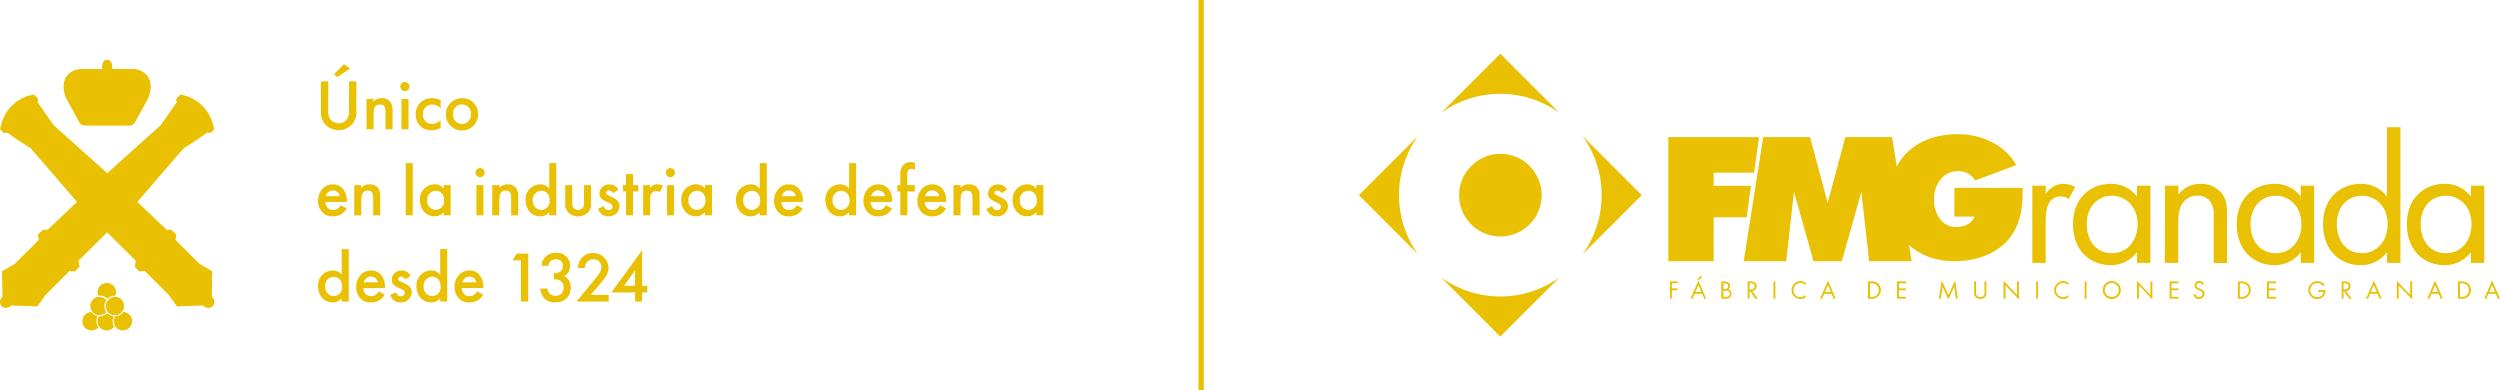 <svg xmlns="http://www.w3.org/2000/svg" viewBox="0 0 783.33 122.29"><defs><style>.cls-1{fill:#e9c002;}</style></defs><g id="Layer_2" data-name="Layer 2"><g id="Layer_1-2" data-name="Layer 1"><rect class="cls-1" x="375.52" width="1.65" height="122.29"/><path class="cls-1" d="M488.62,35.36,470.09,16.83,451.57,35.36a31.76,31.76,0,0,1,37.05,0"/><path class="cls-1" d="M495.88,79.68l18.53-18.53L495.88,42.62a31.77,31.77,0,0,1,0,37.06"/><path class="cls-1" d="M451.56,86.93l18.53,18.53,18.53-18.53a31.77,31.77,0,0,1-37.06,0"/><path class="cls-1" d="M444.31,42.62,425.78,61.15l18.53,18.53a31.77,31.77,0,0,1,0-37.06"/><path class="cls-1" d="M479.24,52A12.93,12.93,0,1,1,461,52a12.93,12.93,0,0,1,18.29,0"/><polygon class="cls-1" points="522.74 81.84 522.74 42.97 551.14 42.97 549.63 54.11 536.94 54.11 536.94 58.22 548.62 58.22 547.28 68.1 536.94 68.1 536.94 81.84 522.74 81.84"/><polygon class="cls-1" points="592.86 42.97 578.2 42.97 572.67 63.58 567.14 42.97 552.48 42.97 546.36 81.84 559.68 81.84 562.11 60.06 568.23 81.84 572.33 81.84 573 81.84 577.11 81.84 583.23 60.06 585.65 81.84 598.97 81.84 592.86 42.97"/><path class="cls-1" d="M636.79,58.17H641v2.62a6.74,6.74,0,0,1,5.48-3.2,8.79,8.79,0,0,1,3.73,1l-2,3.78a4.31,4.31,0,0,0-2.45-.81,4.07,4.07,0,0,0-3.38,1.51c-.7.94-1.4,2.57-1.4,6.53V82.36h-4.19Z"/><path class="cls-1" d="M653.85,70.23c0,5.19,2.91,9.1,7.93,9.1s8-4.26,8-9c0-6.23-4.31-9-8-9-4.14,0-7.93,3-7.93,8.91m15.74-12.06h4.2V82.36h-4.2V79a10.22,10.22,0,0,1-8.28,4.08c-6.12,0-11.77-4.31-11.77-12.83,0-8.33,5.59-12.64,11.77-12.64a10,10,0,0,1,8.28,4Z"/><path class="cls-1" d="M678.34,58.17h4.2V61a8.53,8.53,0,0,1,6.94-3.38,8.18,8.18,0,0,1,6.93,3.32c1.23,1.8,1.4,3.79,1.4,6.47v15h-4.19V67.49a7.14,7.14,0,0,0-1.11-4.43,4.78,4.78,0,0,0-4-1.74,5.27,5.27,0,0,0-4.25,1.86c-1.63,1.93-1.75,4.78-1.75,6.53V82.36h-4.2Z"/><path class="cls-1" d="M705.17,70.23c0,5.19,2.91,9.1,7.93,9.1s8-4.26,8-9c0-6.23-4.31-9-8-9-4.14,0-7.93,3-7.93,8.91m15.74-12.06h4.19V82.36h-4.19V79a10.22,10.22,0,0,1-8.28,4.08c-6.12,0-11.78-4.31-11.78-12.83,0-8.33,5.6-12.64,11.78-12.64a10,10,0,0,1,8.28,4Z"/><path class="cls-1" d="M732.2,70.23c0,5.19,2.91,9.1,7.92,9.1s8-4.26,8-9c0-6.23-4.32-9-8-9-4.13,0-7.92,3-7.92,8.91m15.73-30.36h4.2V82.36h-4.2V79a10.17,10.17,0,0,1-8.27,4.08c-6.12,0-11.78-4.32-11.78-12.83,0-8.33,5.6-12.64,11.78-12.64a10,10,0,0,1,8.27,4Z"/><path class="cls-1" d="M758.47,70.23c0,5.19,2.91,9.1,7.93,9.1s8-4.26,8-9c0-6.23-4.31-9-8-9-4.14,0-7.93,3-7.93,8.91m15.74-12.06h4.19V82.36h-4.19V79a10.22,10.22,0,0,1-8.28,4.08c-6.12,0-11.77-4.31-11.77-12.83,0-8.33,5.59-12.64,11.77-12.64a10,10,0,0,1,8.28,4Z"/><path class="cls-1" d="M612.38,58.87h21.38v.85c0,4.68-.4,11-5,15.91-3.76,4.05-9.86,6.21-16.14,6.21-8,0-12.82-3.19-15.67-6.27-3.6-3.88-4.91-8.5-4.91-13.51,0-7,2.68-11.35,5.25-14,3.08-3.19,8.32-6,16-6a22.83,22.83,0,0,1,11.18,2.68,17.68,17.68,0,0,1,7.29,7l-12.88,4.79a6,6,0,0,0-5.25-2.9,7.1,7.1,0,0,0-4.84,1.76,9.65,9.65,0,0,0-2.8,7.19,9.57,9.57,0,0,0,2.51,6.78A6.34,6.34,0,0,0,613,71.12c2,0,4.73-.74,5.64-3.25h-6.27Z"/><path class="cls-1" d="M525.71,88.75h-1.87v1.6h1.8v.56h-1.8v2.68h-.6V88.18h2.47Z"/><path class="cls-1" d="M533.33,92.06H531l-.65,1.53h-.67l2.49-5.67,2.42,5.67H534Zm-.24-.56-.9-2.17-.93,2.17Zm.31-4.69-1.24.94-.35-.25,1-1.06Z"/><path class="cls-1" d="M540.34,88.18a2.05,2.05,0,0,1,1.24.34,1.36,1.36,0,0,1,.49,1.12,1.21,1.21,0,0,1-.54,1.06,1.36,1.36,0,0,1,1,1.36,1.49,1.49,0,0,1-.55,1.17,2,2,0,0,1-1.3.36h-1.34V88.18ZM540,90.56h.45c.32,0,1.06-.07,1.06-.9a.93.93,0,0,0-1-.91H540ZM540,93h.69a1.45,1.45,0,0,0,1-.23.94.94,0,0,0-.11-1.54,1.94,1.94,0,0,0-.92-.16H540Z"/><path class="cls-1" d="M548.51,88.18a2.41,2.41,0,0,1,1.31.3,1.5,1.5,0,0,1-.77,2.69l1.72,2.42H550l-1.65-2.37h-.15v2.37h-.6V88.18Zm-.27,2.51h.38c.75,0,1.19-.36,1.19-1a.86.86,0,0,0-.43-.8,1.59,1.59,0,0,0-.77-.15h-.37Z"/><path class="cls-1" d="M556.29,88.18v5.41h-.6V88.18Z"/><path class="cls-1" d="M565.8,89.38a2.53,2.53,0,0,0-.7-.51,2.33,2.33,0,0,0-.93-.21,2.23,2.23,0,0,0,0,4.46,2.35,2.35,0,0,0,1-.25,2.5,2.5,0,0,0,.62-.46v.75a2.81,2.81,0,0,1-1.63.53,2.8,2.8,0,1,1,0-5.6,2.52,2.52,0,0,1,1.59.54Z"/><path class="cls-1" d="M573.89,92.06h-2.3l-.65,1.53h-.66l2.48-5.67,2.43,5.67h-.67Zm-.23-.56-.91-2.17-.92,2.17Z"/><path class="cls-1" d="M585.31,88.18h1.1a2.93,2.93,0,0,1,2,.64,2.64,2.64,0,0,1,.92,2.07,2.56,2.56,0,0,1-1,2.07,2.65,2.65,0,0,1-2,.63h-1.1Zm.6,4.84h.53a2.31,2.31,0,0,0,1.55-.49,2.17,2.17,0,0,0-1.55-3.78h-.53Z"/><path class="cls-1" d="M597.23,88.75H595v1.61h2.14v.56H595V93h2.2v.57h-2.8V88.18h2.8Z"/><path class="cls-1" d="M607.51,93.59l.9-5.71,2.08,4.57,2.11-4.57.85,5.71h-.62l-.51-3.76-1.84,4-1.81-4-.54,3.76Z"/><path class="cls-1" d="M619.16,91.5a1.53,1.53,0,0,0,.43,1.31,1.43,1.43,0,0,0,1.78,0,1.53,1.53,0,0,0,.43-1.31V88.18h.6v3.48a2.12,2.12,0,0,1-.34,1.3,2.07,2.07,0,0,1-3.16,0,2.12,2.12,0,0,1-.34-1.3V88.18h.6Z"/><path class="cls-1" d="M627.78,93.59V88L632,92.37V88.18h.6v5.65l-4.21-4.41v4.17Z"/><path class="cls-1" d="M638.58,88.18v5.41H638V88.18Z"/><path class="cls-1" d="M648.1,89.38a2.44,2.44,0,0,0-.71-.51,2.26,2.26,0,0,0-.93-.21,2.23,2.23,0,0,0,0,4.46,2.31,2.31,0,0,0,1-.25,2.6,2.6,0,0,0,.63-.46v.75a2.83,2.83,0,0,1-1.63.53,2.8,2.8,0,1,1,0-5.6,2.53,2.53,0,0,1,1.6.54Z"/><path class="cls-1" d="M653.78,88.18v5.41h-.59V88.18Z"/><path class="cls-1" d="M658.88,90.89a2.81,2.81,0,1,1,2.81,2.8A2.76,2.76,0,0,1,658.88,90.89Zm.61,0a2.2,2.2,0,1,0,2.2-2.23A2.21,2.21,0,0,0,659.49,90.89Z"/><path class="cls-1" d="M669.6,93.59V88l4.21,4.41V88.18h.6v5.65l-4.21-4.41v4.17Z"/><path class="cls-1" d="M682.6,88.75h-2.2v1.61h2.14v.56H680.4V93h2.2v.57h-2.8V88.18h2.8Z"/><path class="cls-1" d="M690.05,89.25a1.57,1.57,0,0,0-.32-.4,1,1,0,0,0-.61-.19.83.83,0,0,0-.91.84.56.56,0,0,0,.21.47,1.79,1.79,0,0,0,.56.34l.52.22a2.82,2.82,0,0,1,.84.51,1.33,1.33,0,0,1,.39,1,1.74,1.74,0,0,1-2.89,1.23,1.9,1.9,0,0,1-.5-1l.58-.16a1.24,1.24,0,0,0,.33.69,1.1,1.1,0,0,0,1.86-.77.78.78,0,0,0-.27-.63,2.2,2.2,0,0,0-.64-.38l-.49-.22a2.34,2.34,0,0,1-.72-.45,1.11,1.11,0,0,1-.37-.88,1.39,1.39,0,0,1,1.51-1.4,1.48,1.48,0,0,1,.87.25,1.52,1.52,0,0,1,.52.6Z"/><path class="cls-1" d="M701.2,88.18h1.1a2.92,2.92,0,0,1,2,.64,2.61,2.61,0,0,1,.93,2.07,2.56,2.56,0,0,1-1,2.07,2.68,2.68,0,0,1-2,.63H701.2Zm.6,4.84h.52a2.31,2.31,0,0,0,1.55-.49,2,2,0,0,0,.73-1.64,2.08,2.08,0,0,0-2.28-2.14h-.52Z"/><path class="cls-1" d="M713.12,88.75h-2.21v1.61h2.14v.56h-2.14V93h2.21v.57h-2.81V88.18h2.81Z"/><path class="cls-1" d="M726.37,90.87h2.26V91a3,3,0,0,1-.52,1.71,2.42,2.42,0,0,1-2,1,2.8,2.8,0,1,1,0-5.6,2.68,2.68,0,0,1,1.65.54,3.38,3.38,0,0,1,.62.64l-.44.4a3.42,3.42,0,0,0-.51-.55,2,2,0,0,0-1.32-.46,2.23,2.23,0,0,0,0,4.46,1.89,1.89,0,0,0,1.65-.91,1.72,1.72,0,0,0,.22-.77h-1.61Z"/><path class="cls-1" d="M734.58,88.18a2.43,2.43,0,0,1,1.31.3,1.43,1.43,0,0,1,.59,1.2,1.41,1.41,0,0,1-1.36,1.49l1.72,2.42h-.73l-1.65-2.37h-.15v2.37h-.6V88.18Zm-.27,2.51h.38c.75,0,1.19-.36,1.19-1a.86.86,0,0,0-.43-.8,1.62,1.62,0,0,0-.78-.15h-.36Z"/><path class="cls-1" d="M744.94,92.06h-2.3L742,93.59h-.66l2.48-5.67,2.43,5.67h-.67Zm-.24-.56-.9-2.17-.93,2.17Z"/><path class="cls-1" d="M751,93.59V88l4.21,4.41V88.18h.6v5.65l-4.21-4.41v4.17Z"/><path class="cls-1" d="M764.15,92.06h-2.3l-.65,1.53h-.67L763,87.92l2.42,5.67h-.66Zm-.24-.56L763,89.33l-.92,2.17Z"/><path class="cls-1" d="M770.18,88.18h1.11a2.92,2.92,0,0,1,2,.64,2.64,2.64,0,0,1,.92,2.07,2.59,2.59,0,0,1-.94,2.07,2.69,2.69,0,0,1-2,.63h-1.1Zm.6,4.84h.53a2.31,2.31,0,0,0,1.55-.49,2.16,2.16,0,0,0-1.55-3.78h-.53Z"/><path class="cls-1" d="M782,92.06h-2.3l-.65,1.53h-.66l2.48-5.67,2.43,5.67h-.67Zm-.24-.56-.9-2.17L780,91.5Z"/><path class="cls-1" d="M102.84,25.5v9a5.2,5.2,0,0,0,.47,2.58,3.27,3.27,0,0,0,5.58,0,5.2,5.2,0,0,0,.47-2.58v-9h2.3v9.65a5.55,5.55,0,0,1-1.4,3.89,5.82,5.82,0,0,1-8.32,0,5.53,5.53,0,0,1-1.39-3.89V25.5Zm1.82-2.25,3.11-3.13,1.93,1.35-4,2.68Z"/><path class="cls-1" d="M114.83,31H117v.88a3.26,3.26,0,0,1,2.56-1.13,3.17,3.17,0,0,1,2.79,1.28A4.24,4.24,0,0,1,123,34.7v5.8h-2.21V35.24c0-2.41-.9-2.48-1.73-2.48-1,0-2,.14-2,3.2V40.5h-2.2Z"/><path class="cls-1" d="M126.86,25.7a1.42,1.42,0,1,1-1.42,1.42A1.38,1.38,0,0,1,126.86,25.7ZM128,31V40.5h-2.21V31Z"/><path class="cls-1" d="M138.08,33.93a3.71,3.71,0,0,0-2.68-1.17,2.85,2.85,0,0,0-2.09.83,3.07,3.07,0,0,0-.81,2.18,3.18,3.18,0,0,0,.85,2.28,2.9,2.9,0,0,0,2,.76,3.71,3.71,0,0,0,2.72-1.21v2.45a5.17,5.17,0,0,1-2.88.74,4.64,4.64,0,0,1-3.6-1.39,5,5,0,0,1-1.35-3.56,5,5,0,0,1,1.44-3.66,5.12,5.12,0,0,1,3.8-1.4,5,5,0,0,1,2.59.68Z"/><path class="cls-1" d="M149.82,35.77a5.06,5.06,0,1,1-5.06-5A4.92,4.92,0,0,1,149.82,35.77Zm-2.25,0a2.82,2.82,0,1,0-5.62,0,2.82,2.82,0,1,0,5.62,0Z"/><path class="cls-1" d="M108.62,65.32a5,5,0,0,1-1.6,1.74,5.21,5.21,0,0,1-2.78.72,4.22,4.22,0,0,1-3.2-1.22,5.07,5.07,0,0,1-1.39-3.62,5.58,5.58,0,0,1,1.5-3.89,4.33,4.33,0,0,1,3.18-1.28,4.09,4.09,0,0,1,3,1.23,5.68,5.68,0,0,1,1.33,4v.27H101.9a3.06,3.06,0,0,0,.81,1.91,2.22,2.22,0,0,0,1.68.61,2.32,2.32,0,0,0,1.51-.48,3.39,3.39,0,0,0,.88-1Zm-2.18-3.84a2.3,2.3,0,0,0-.67-1.28,2.31,2.31,0,0,0-3,.06,2.57,2.57,0,0,0-.68,1.22Z"/><path class="cls-1" d="M111,58h2.2v.88a3.29,3.29,0,0,1,2.57-1.12,3.17,3.17,0,0,1,2.79,1.28,4.24,4.24,0,0,1,.58,2.63v5.8h-2.2V62.22c0-2.41-.9-2.47-1.74-2.47s-2,.13-2,3.19v4.54H111Z"/><path class="cls-1" d="M129.33,51.09V67.48h-2.2V51.09Z"/><path class="cls-1" d="M139,58h2.21v9.47H139v-1a3.61,3.61,0,0,1-2.83,1.29c-2.92,0-4.59-2.43-4.59-5a4.63,4.63,0,0,1,4.61-5A3.43,3.43,0,0,1,139,59.12Zm-5.17,4.77a2.77,2.77,0,0,0,2.63,3,2.71,2.71,0,0,0,2.68-3c0-2.06-1.28-3-2.68-3A2.76,2.76,0,0,0,133.87,62.78Z"/><path class="cls-1" d="M150.38,52.68A1.42,1.42,0,1,1,149,54.1,1.38,1.38,0,0,1,150.38,52.68Zm1.1,5.33v9.47h-2.21V58Z"/><path class="cls-1" d="M154.24,58h2.21v.88A3.27,3.27,0,0,1,159,57.77a3.14,3.14,0,0,1,2.79,1.28,4.23,4.23,0,0,1,.59,2.63v5.8h-2.21V62.22c0-2.41-.9-2.47-1.73-2.47-1,0-2,.13-2,3.19v4.54h-2.21Z"/><path class="cls-1" d="M172.1,51.09h2.2V67.48h-2.2v-1a3.63,3.63,0,0,1-2.83,1.29c-2.93,0-4.59-2.43-4.59-5a4.63,4.63,0,0,1,4.61-5,3.45,3.45,0,0,1,2.81,1.35Zm-5.17,11.69a2.77,2.77,0,0,0,2.63,3,2.71,2.71,0,0,0,2.67-3c0-2.06-1.28-3-2.67-3A2.75,2.75,0,0,0,166.93,62.78Z"/><path class="cls-1" d="M179.29,58v5.42a2.73,2.73,0,0,0,.41,1.71,1.9,1.9,0,0,0,2.88,0,2.72,2.72,0,0,0,.4-1.71V58h2.21V63.5a4,4,0,0,1-1,3.11,4.36,4.36,0,0,1-3.09,1.17,4.21,4.21,0,0,1-3-1.17,4,4,0,0,1-1-3.11V58Z"/><path class="cls-1" d="M192.11,60.51a1.58,1.58,0,0,0-1.35-.81.9.9,0,0,0-.67.25.71.71,0,0,0-.2.49.6.6,0,0,0,.31.54c.13.09.27.14.74.39l1.13.56a4.66,4.66,0,0,1,1.32.87,2.35,2.35,0,0,1,.7,1.76,3.14,3.14,0,0,1-.83,2.16,3.39,3.39,0,0,1-2.66,1.06,3.23,3.23,0,0,1-2-.61,3.78,3.78,0,0,1-1.22-1.73l1.8-.86a2.6,2.6,0,0,0,.52.9,1.34,1.34,0,0,0,1,.36,1.36,1.36,0,0,0,.9-.31,1.13,1.13,0,0,0,.31-.75,1,1,0,0,0-.29-.72,3.15,3.15,0,0,0-1-.58l-.8-.38a4.61,4.61,0,0,1-1.31-.81,2.08,2.08,0,0,1-.67-1.6,3,3,0,0,1,.78-2,3.06,3.06,0,0,1,2.32-.9,3,3,0,0,1,1.75.49,3.11,3.11,0,0,1,1.08,1.17Z"/><path class="cls-1" d="M198.34,60v7.44h-2.2V60h-.93V58h.93V54.55h2.2V58H200v2Z"/><path class="cls-1" d="M201.51,58h2.2v.86a3.87,3.87,0,0,1,.93-.79,2.59,2.59,0,0,1,1.35-.31,3.27,3.27,0,0,1,1.73.45l-.9,2a2,2,0,0,0-1.13-.34,1.72,1.72,0,0,0-1.37.52,3,3,0,0,0-.61,2.18v4.9h-2.2Z"/><path class="cls-1" d="M210.08,52.68a1.42,1.42,0,1,1-1.42,1.42A1.38,1.38,0,0,1,210.08,52.68Zm1.1,5.33v9.47H209V58Z"/><path class="cls-1" d="M220.89,58h2.21v9.47h-2.21v-1a3.61,3.61,0,0,1-2.83,1.29c-2.92,0-4.59-2.43-4.59-5a4.63,4.63,0,0,1,4.61-5,3.43,3.43,0,0,1,2.81,1.35Zm-5.17,4.77a2.77,2.77,0,0,0,2.63,3,2.71,2.71,0,0,0,2.68-3c0-2.06-1.28-3-2.68-3A2.76,2.76,0,0,0,215.72,62.78Z"/><path class="cls-1" d="M238.05,51.09h2.21V67.48h-2.21v-1a3.63,3.63,0,0,1-2.83,1.29c-2.93,0-4.59-2.43-4.59-5a4.63,4.63,0,0,1,4.61-5,3.45,3.45,0,0,1,2.81,1.35Zm-5.17,11.69a2.77,2.77,0,0,0,2.63,3,2.72,2.72,0,0,0,2.68-3c0-2.06-1.29-3-2.68-3A2.75,2.75,0,0,0,232.88,62.78Z"/><path class="cls-1" d="M251.52,65.32a5,5,0,0,1-1.6,1.74,5.21,5.21,0,0,1-2.78.72,4.22,4.22,0,0,1-3.2-1.22,5.07,5.07,0,0,1-1.39-3.62,5.54,5.54,0,0,1,1.5-3.89,4.33,4.33,0,0,1,3.18-1.28,4.09,4.09,0,0,1,3,1.23,5.68,5.68,0,0,1,1.33,4v.27H244.8a3.06,3.06,0,0,0,.81,1.91,2.22,2.22,0,0,0,1.68.61,2.32,2.32,0,0,0,1.51-.48,3.39,3.39,0,0,0,.88-1Zm-2.18-3.84a2.3,2.3,0,0,0-.67-1.28,2.31,2.31,0,0,0-3,.06,2.57,2.57,0,0,0-.68,1.22Z"/><path class="cls-1" d="M266.05,51.09h2.2V67.48h-2.2v-1a3.64,3.64,0,0,1-2.84,1.29c-2.92,0-4.58-2.43-4.58-5a4.63,4.63,0,0,1,4.61-5,3.46,3.46,0,0,1,2.81,1.35Zm-5.18,11.69a2.77,2.77,0,0,0,2.64,3,2.71,2.71,0,0,0,2.67-3c0-2.06-1.28-3-2.67-3A2.76,2.76,0,0,0,260.87,62.78Z"/><path class="cls-1" d="M279.52,65.32a5.09,5.09,0,0,1-1.6,1.74,5.25,5.25,0,0,1-2.79.72,4.19,4.19,0,0,1-3.19-1.22,5.08,5.08,0,0,1-1.4-3.62,5.55,5.55,0,0,1,1.51-3.89,4.3,4.3,0,0,1,3.17-1.28,4.09,4.09,0,0,1,3,1.23,5.71,5.71,0,0,1,1.32,4v.27h-6.79a3.17,3.17,0,0,0,.81,1.91,2.25,2.25,0,0,0,1.69.61,2.32,2.32,0,0,0,1.51-.48,3.35,3.35,0,0,0,.87-1Zm-2.18-3.84a2.25,2.25,0,0,0-.68-1.28,2.1,2.1,0,0,0-1.48-.54,2.16,2.16,0,0,0-1.56.6,2.56,2.56,0,0,0-.67,1.22Z"/><path class="cls-1" d="M284.31,60v7.44H282.1V60h-.94V58h.94V54.73a4.21,4.21,0,0,1,.92-3,3,3,0,0,1,2.25-.92,3.55,3.55,0,0,1,1.42.27v2.18a1.91,1.91,0,0,0-1.06-.34,1.28,1.28,0,0,0-1,.36,1.55,1.55,0,0,0-.36,1.13V58h2.38v2Z"/><path class="cls-1" d="M296.43,65.32a5.09,5.09,0,0,1-1.6,1.74,5.25,5.25,0,0,1-2.79.72,4.19,4.19,0,0,1-3.19-1.22,5.08,5.08,0,0,1-1.4-3.62A5.55,5.55,0,0,1,289,59.05a4.3,4.3,0,0,1,3.17-1.28,4.11,4.11,0,0,1,3,1.23,5.71,5.71,0,0,1,1.32,4v.27H289.7a3.17,3.17,0,0,0,.81,1.91,2.25,2.25,0,0,0,1.69.61,2.32,2.32,0,0,0,1.51-.48,3.35,3.35,0,0,0,.87-1Zm-2.18-3.84a2.25,2.25,0,0,0-.68-1.28,2.1,2.1,0,0,0-1.48-.54,2.16,2.16,0,0,0-1.56.6,2.56,2.56,0,0,0-.67,1.22Z"/><path class="cls-1" d="M298.76,58H301v.88a3.27,3.27,0,0,1,2.56-1.12,3.14,3.14,0,0,1,2.79,1.28,4.23,4.23,0,0,1,.59,2.63v5.8H304.7V62.22c0-2.41-.9-2.47-1.73-2.47-1,0-2,.13-2,3.19v4.54h-2.21Z"/><path class="cls-1" d="M313.83,60.51a1.58,1.58,0,0,0-1.35-.81.9.9,0,0,0-.67.25.68.68,0,0,0-.21.49.61.61,0,0,0,.32.54c.13.09.27.14.74.39l1.13.56a4.66,4.66,0,0,1,1.32.87,2.35,2.35,0,0,1,.7,1.76,3.14,3.14,0,0,1-.83,2.16,3.39,3.39,0,0,1-2.66,1.06,3.23,3.23,0,0,1-2-.61,3.78,3.78,0,0,1-1.22-1.73l1.8-.86a2.45,2.45,0,0,0,.52.9,1.32,1.32,0,0,0,1,.36,1.36,1.36,0,0,0,.9-.31,1.13,1.13,0,0,0,.31-.75,1,1,0,0,0-.29-.72,3.15,3.15,0,0,0-.95-.58l-.81-.38a4.7,4.7,0,0,1-1.3-.81,2.05,2.05,0,0,1-.68-1.6,3,3,0,0,1,.79-2,3.06,3.06,0,0,1,2.32-.9,3,3,0,0,1,1.75.49,3.11,3.11,0,0,1,1.08,1.17Z"/><path class="cls-1" d="M324.71,58h2.21v9.47h-2.21v-1a3.61,3.61,0,0,1-2.83,1.29c-2.92,0-4.59-2.43-4.59-5a4.63,4.63,0,0,1,4.61-5,3.45,3.45,0,0,1,2.81,1.35Zm-5.17,4.77a2.77,2.77,0,0,0,2.63,3,2.71,2.71,0,0,0,2.68-3c0-2.06-1.28-3-2.68-3A2.76,2.76,0,0,0,319.54,62.78Z"/><path class="cls-1" d="M107.07,78.07h2.2v16.4h-2.2v-1a3.65,3.65,0,0,1-2.83,1.28c-2.93,0-4.59-2.43-4.59-5a4.63,4.63,0,0,1,4.61-5,3.45,3.45,0,0,1,2.81,1.35Zm-5.17,11.7a2.76,2.76,0,0,0,2.63,3,2.71,2.71,0,0,0,2.68-3c0-2.07-1.29-3.06-2.68-3.06A2.76,2.76,0,0,0,101.9,89.77Z"/><path class="cls-1" d="M120.54,92.31a5,5,0,0,1-1.6,1.73,5.23,5.23,0,0,1-2.79.72A4.22,4.22,0,0,1,113,93.55a5.11,5.11,0,0,1-1.39-3.63,5.56,5.56,0,0,1,1.5-3.89,4.34,4.34,0,0,1,3.17-1.28,4.06,4.06,0,0,1,3,1.24,5.7,5.7,0,0,1,1.33,4v.27h-6.8a3.15,3.15,0,0,0,.81,1.91,2.25,2.25,0,0,0,1.69.61,2.37,2.37,0,0,0,1.51-.47,3.56,3.56,0,0,0,.88-1Zm-2.18-3.85a2.25,2.25,0,0,0-.68-1.28,2.29,2.29,0,0,0-3,.07,2.42,2.42,0,0,0-.68,1.21Z"/><path class="cls-1" d="M127,87.49a1.59,1.59,0,0,0-1.35-.81,1,1,0,0,0-.68.25.74.74,0,0,0-.2.5.61.61,0,0,0,.32.54c.13.09.27.13.74.38l1.12.56a4.6,4.6,0,0,1,1.33.88,2.33,2.33,0,0,1,.7,1.75,3.13,3.13,0,0,1-.84,2.16,3.37,3.37,0,0,1-2.65,1.06,3.26,3.26,0,0,1-2-.61,3.64,3.64,0,0,1-1.21-1.73l1.8-.85a2.4,2.4,0,0,0,.52.9,1.36,1.36,0,0,0,1,.36,1.33,1.33,0,0,0,.9-.32,1.12,1.12,0,0,0,.32-.74,1,1,0,0,0-.29-.72,3,3,0,0,0-1-.59l-.81-.38a4.56,4.56,0,0,1-1.3-.81,2.05,2.05,0,0,1-.68-1.6,2.94,2.94,0,0,1,.79-2,3.06,3.06,0,0,1,2.32-.9,3,3,0,0,1,1.75.5,3.28,3.28,0,0,1,1.08,1.17Z"/><path class="cls-1" d="M137.92,78.07h2.21v16.4h-2.21v-1a3.65,3.65,0,0,1-2.83,1.28c-2.93,0-4.59-2.43-4.59-5a4.63,4.63,0,0,1,4.61-5,3.45,3.45,0,0,1,2.81,1.35Zm-5.17,11.7a2.76,2.76,0,0,0,2.63,3,2.71,2.71,0,0,0,2.68-3c0-2.07-1.29-3.06-2.68-3.06A2.76,2.76,0,0,0,132.75,89.77Z"/><path class="cls-1" d="M151.39,92.31a4.87,4.87,0,0,1-1.6,1.73,5.21,5.21,0,0,1-2.78.72,4.24,4.24,0,0,1-3.2-1.21,5.11,5.11,0,0,1-1.39-3.63,5.56,5.56,0,0,1,1.5-3.89,4.36,4.36,0,0,1,3.18-1.28,4.05,4.05,0,0,1,3,1.24,5.66,5.66,0,0,1,1.33,4v.27h-6.79a3,3,0,0,0,.81,1.91,2.22,2.22,0,0,0,1.68.61,2.37,2.37,0,0,0,1.51-.47,3.56,3.56,0,0,0,.88-1Zm-2.18-3.85a2.3,2.3,0,0,0-.67-1.28,2.3,2.3,0,0,0-3,.07,2.49,2.49,0,0,0-.68,1.21Z"/><path class="cls-1" d="M163.22,81.58h-2.61l1.26-2.11h3.64v15h-2.29Z"/><path class="cls-1" d="M169.67,83.29A4.44,4.44,0,0,1,171,80.36a4.55,4.55,0,0,1,3.28-1.14,4.13,4.13,0,0,1,3.24,1.24,3.89,3.89,0,0,1,1.08,2.85,3.65,3.65,0,0,1-.52,2,3.48,3.48,0,0,1-1.35,1.26,3,3,0,0,1,1.48,1.19,4.14,4.14,0,0,1,.63,2.32,4.68,4.68,0,0,1-1.28,3.35,5,5,0,0,1-3.66,1.3,4.32,4.32,0,0,1-3.35-1.25,5.53,5.53,0,0,1-1.29-3.06h2.21a2.87,2.87,0,0,0,.81,1.62,2.55,2.55,0,0,0,1.82.67,2.69,2.69,0,0,0,1.75-.63A2.81,2.81,0,0,0,176.6,90a2.39,2.39,0,0,0-.67-1.78,2.7,2.7,0,0,0-1.94-.68h-.45V85.56h.32a2.62,2.62,0,0,0,1.91-.65,2.23,2.23,0,0,0,.58-1.6,2.05,2.05,0,0,0-.58-1.51,2.24,2.24,0,0,0-1.6-.56,2.15,2.15,0,0,0-1.66.61,2.6,2.6,0,0,0-.63,1.44Z"/><path class="cls-1" d="M190.72,94.47H180.65l5.19-6.3c.52-.63,1.31-1.62,1.8-2.34a3.69,3.69,0,0,0,.79-2.16,2.34,2.34,0,0,0-2.5-2.43A2.66,2.66,0,0,0,183.28,84h-2.21a5.44,5.44,0,0,1,1.26-3.28,4.88,4.88,0,0,1,8.35,3.06,5.5,5.5,0,0,1-1.08,3.15,31,31,0,0,1-2.14,2.7l-2.34,2.76h5.6Z"/><path class="cls-1" d="M201.18,89.52h1.62v2.11h-1.62v2.84H199V91.63h-7.42l9.63-13.27Zm-2.21,0V84.73l-3.41,4.83Z"/><path class="cls-1" d="M46.44,30.79l-4.17,7.57a1.93,1.93,0,0,1-1.69,1h-14a1.94,1.94,0,0,1-1.69-1l-4.16-7.57s-2.63-5.54,1.59-8.24a6.33,6.33,0,0,1,3.39-.94h6.31s-.38-2.85,1.55-2.85,1.55,2.85,1.55,2.85h6.3a6.28,6.28,0,0,1,3.39.94c4.22,2.7,1.6,8.24,1.6,8.24"/><path class="cls-1" d="M30.86,102.57a2.89,2.89,0,1,1-2.23-4.81,3.17,3.17,0,0,0,2,1.28,3.16,3.16,0,0,0,.21,3.53"/><path class="cls-1" d="M35.76,102.34a2.88,2.88,0,0,1-4.49.23l-.1-.12-.1-.14A2.85,2.85,0,0,1,31,99.09h.52a3.19,3.19,0,0,0,2.09-1,3.14,3.14,0,0,0,2.09,1,3.21,3.21,0,0,0,.07,3.26"/><path class="cls-1" d="M36.31,91.64a2.75,2.75,0,0,1-.19,1H36a3.17,3.17,0,0,0-2.36,1,3.2,3.2,0,0,0-2.36-1,2.74,2.74,0,0,0-.5,0,2.77,2.77,0,0,1-.21-1.08,2.89,2.89,0,0,1,5.78,0"/><path class="cls-1" d="M41.38,100.65a2.89,2.89,0,0,1-5.23,1.69l-.1-.15L36,102a2.88,2.88,0,0,1-.36-1.39A2.82,2.82,0,0,1,36,99.26l.09-.16h.18a3.16,3.16,0,0,0,2.33-1.32,2.89,2.89,0,0,1,2.82,2.89"/><path class="cls-1" d="M33.35,97.76l0,0a2.85,2.85,0,0,1-2.08,1h-.47a2.89,2.89,0,0,1-1.79-1l-.14-.18-.11-.16a2.85,2.85,0,0,1-.46-1.55,2.91,2.91,0,0,1,2.21-2.81l.16,0,.17,0,.36,0a2.89,2.89,0,0,1,2.15,1,3.08,3.08,0,0,0-.33.55l-.07.15-.06.15a3.22,3.22,0,0,0-.18,1.08,3.26,3.26,0,0,0,.4,1.56l.09.15Z"/><path class="cls-1" d="M38.85,95.89a2.85,2.85,0,0,1-.46,1.55l-.11.16-.14.18a2.88,2.88,0,0,1-1.83,1l-.23,0h-.25l-.22,0a2.92,2.92,0,0,1-1.81-1l0,0-.07-.09-.07-.09,0,0-.08-.11a2.84,2.84,0,0,1-.45-1.55,2.75,2.75,0,0,1,.19-1l.07-.16.07-.15.2-.32.1-.13.1-.13A2.89,2.89,0,0,1,36,93h.2l.16,0a2.9,2.9,0,0,1,2.53,2.87"/><path class="cls-1" d="M67.14,40.42l-.79.91a1,1,0,0,1-1.14.27L65,41.5l-3.42,2.38-4.06,2.6L43.36,62.87l-.65.75-9.45,9.47-1.37,1.37-7.31,7.25.35,1.86-1.47,1.5-1.67-.16-7.4,7.36L11.71,96l-8.09-.28-.71.45a1.89,1.89,0,0,1-2.34-.22,1.9,1.9,0,0,1-.21-2.47l.42-.58L.63,85l4-2.33,7.51-7.48-.25-1.71L13.47,72l1.45,0,8.88-8.42,10.14-9.64.5-.47L50.27,39.31,55.41,32l-.13-.36a1,1,0,0,1,.21-1l.95-1a12.28,12.28,0,0,1,6.65,3.22l.1.08a12.49,12.49,0,0,1,3.46,5.75Z"/><path class="cls-1" d="M0,40.42l.79.91a1,1,0,0,0,1.14.27l.24-.1,3.42,2.38,4.06,2.6L23.78,62.87l.65.75,9.45,9.47,1.37,1.37,7.31,7.25-.34,1.86,1.47,1.5,1.66-.16,7.4,7.36L55.44,96l8.09-.28.7.45a1.88,1.88,0,0,0,2.55-2.69l-.42-.58.15-7.9-4-2.33-7.51-7.48.25-1.71L53.68,72l-1.46,0-8.87-8.42L33.2,53.92l-.5-.47L16.88,39.31,11.74,32l.13-.36a1,1,0,0,0-.21-1l-1-1a12.28,12.28,0,0,0-6.65,3.22L4,32.86A12.41,12.41,0,0,0,.5,38.61Z"/></g></g></svg>
